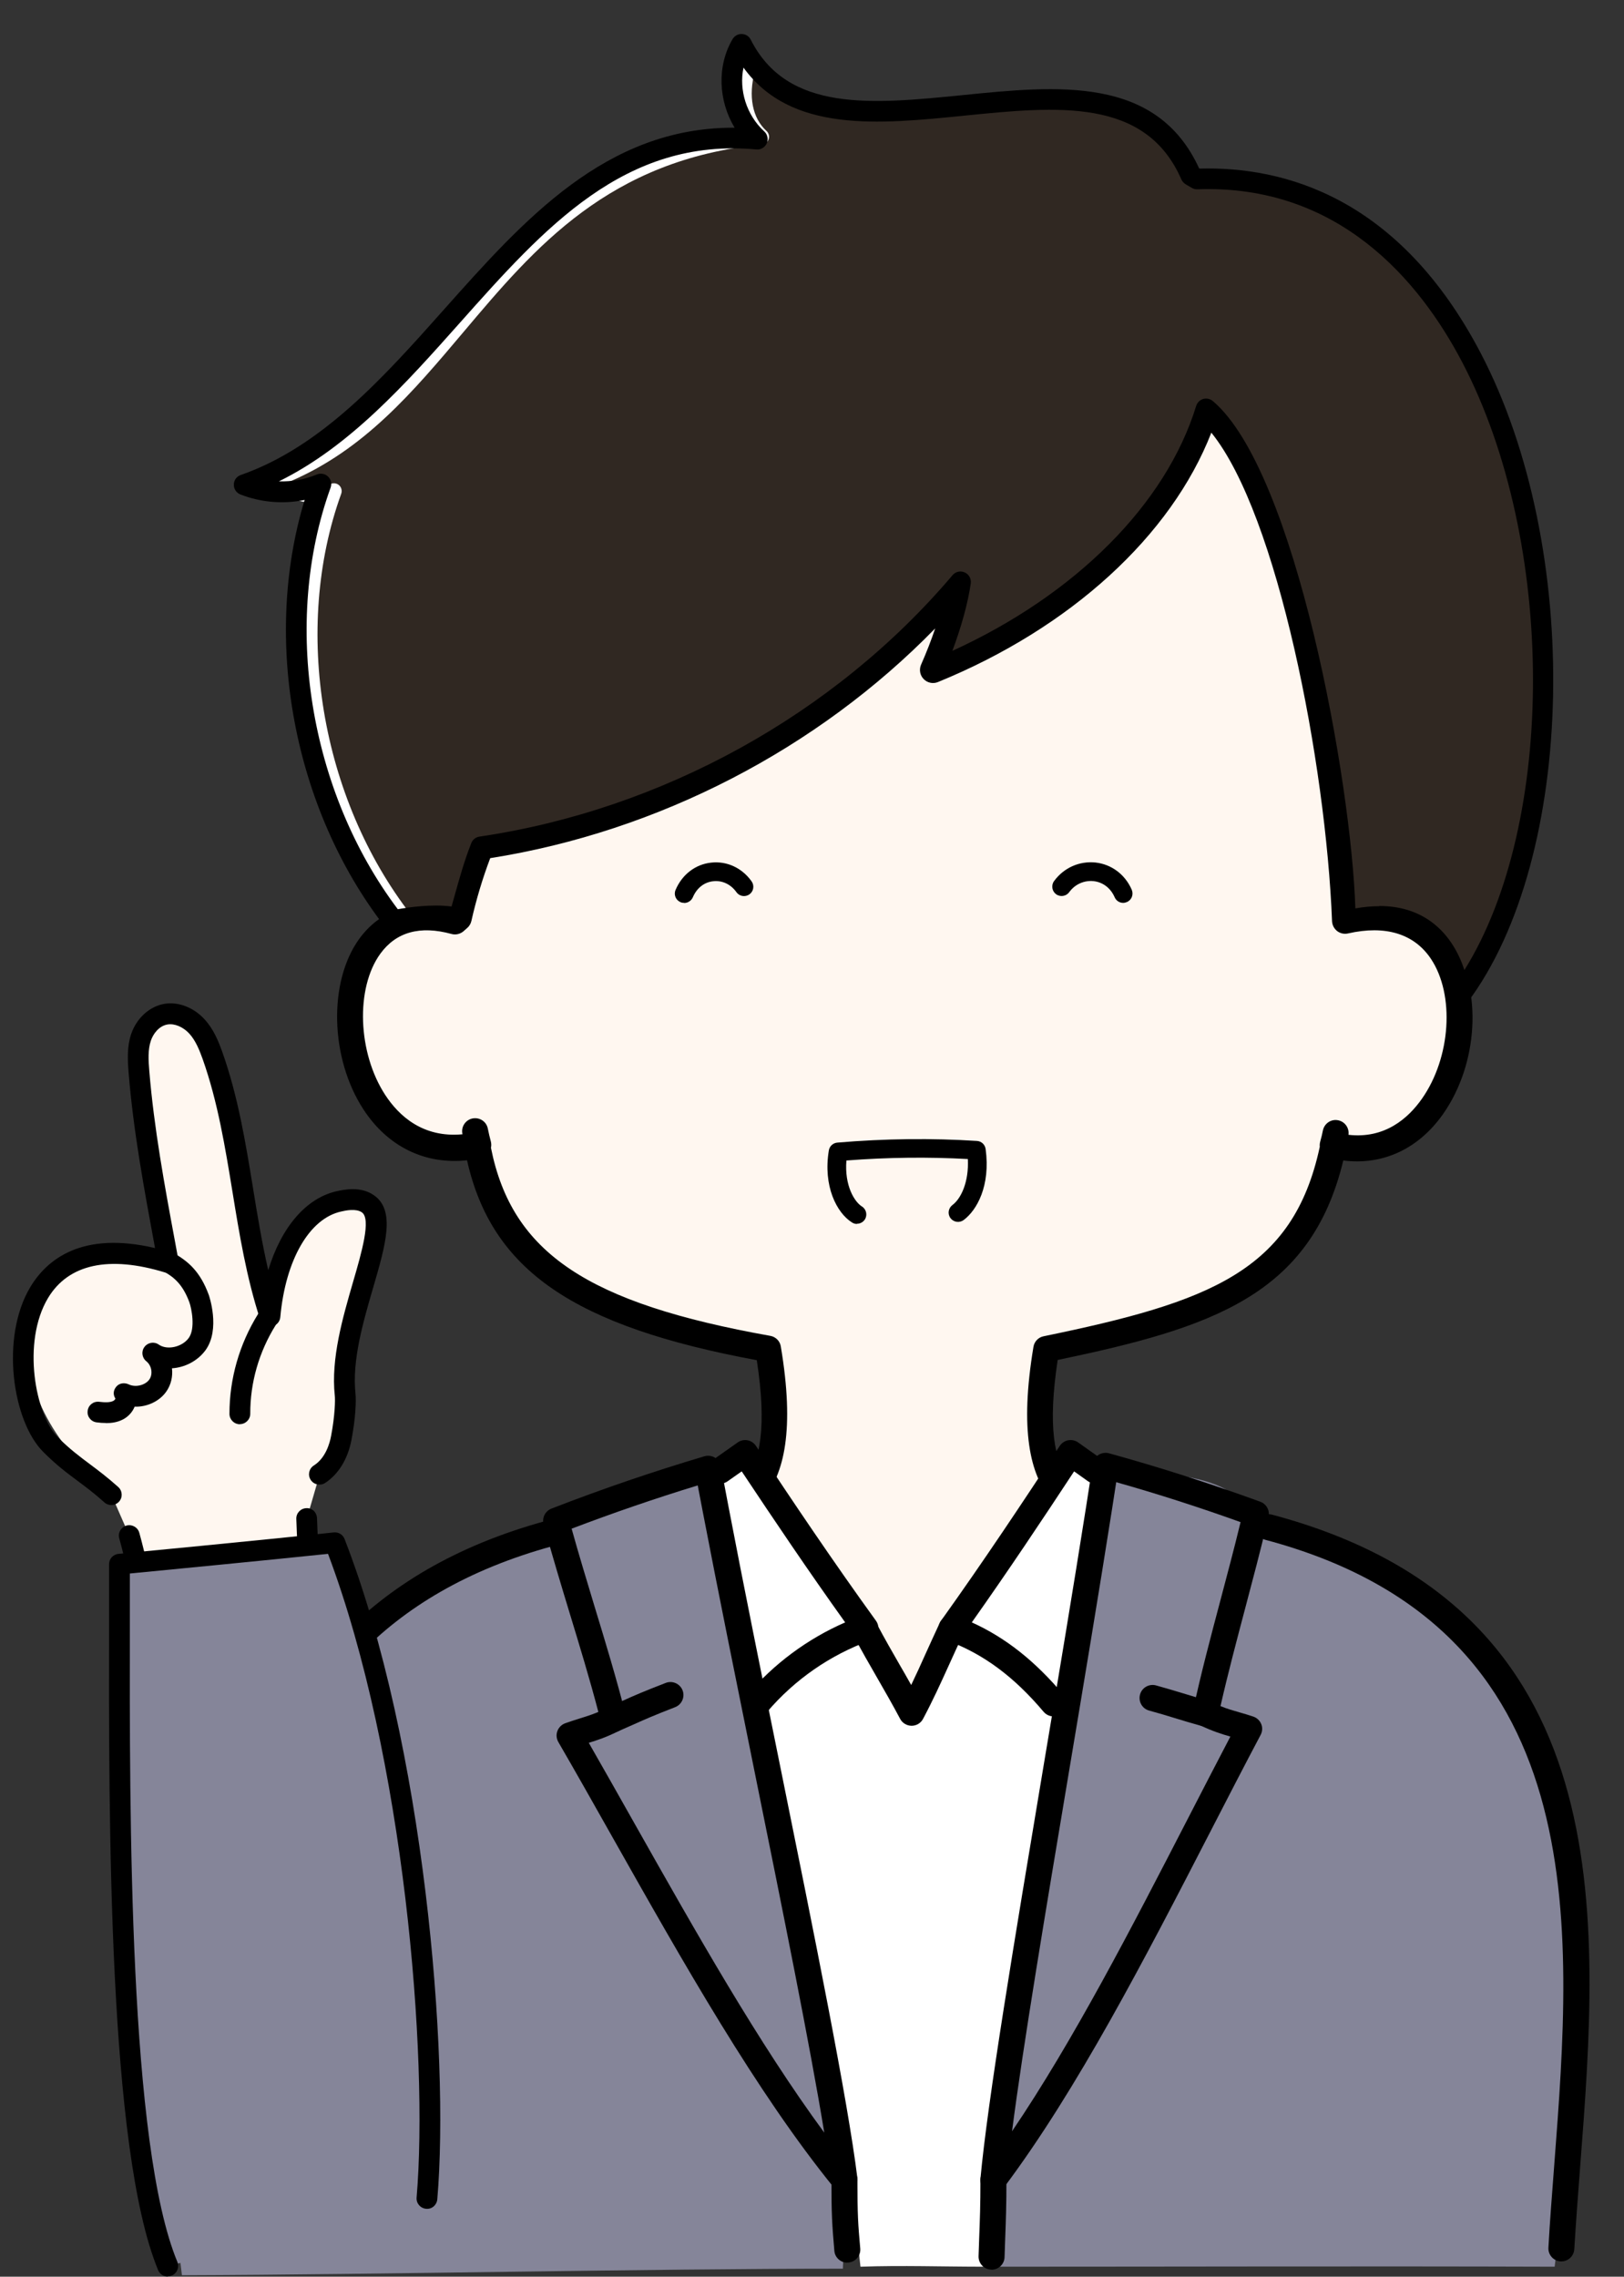 <?xml version="1.0" encoding="UTF-8"?>
<!DOCTYPE svg PUBLIC '-//W3C//DTD SVG 1.0//EN'
          'http://www.w3.org/TR/2001/REC-SVG-20010904/DTD/svg10.dtd'>
<svg height="218.9" preserveAspectRatio="xMidYMid meet" version="1.0" viewBox="3.0 8.1 156.2 218.9" width="156.2" xmlns="http://www.w3.org/2000/svg" xmlns:xlink="http://www.w3.org/1999/xlink" zoomAndPan="magnify"
><rect x="3.0" y="8.1" width="156.2" height="218.9" fill="#333333" stroke="none"/><g
  ><g id="change1_2"
    ><path d="M48.71,118.16c-.59,0-1.11-.42-1.23-1.01-.33-1.7-.43-3.46-.3-5.25,.05-.67,.64-1.21,1.29-1.16,.67,.02,1.2,.58,1.2,1.25,0,1.81,.09,3.37,.27,4.76,.09,.67-.37,1.29-1.04,1.39-.07,.01-.13,.02-.2,.02Z"
    /></g
    ><g id="change1_3"
    ><path d="M131.48,118.29c-.07,0-.13,0-.2-.02-.67-.11-1.13-.72-1.04-1.39,.2-1.53,.29-3.17,.28-4.88,0-.67,.53-1.23,1.2-1.26,.65-.04,1.25,.48,1.3,1.15,.14,1.8,.04,3.62-.31,5.39-.12,.59-.64,1.01-1.23,1.01Z"
    /></g
    ><g id="change1_4"
    ><path d="M131.47,118.32h0c-.69,0-1.25-.56-1.25-1.25,0-.33,.14-.68,.38-.91,.49-.49,1.28-.49,1.77,0,.35,.35,.45,.85,.3,1.29-.16,.51-.63,.88-1.19,.88Z"
    /></g
    ><g
    ><g id="change2_1"
      ><path d="M47.13,96.42c.53-2.35,1.24-4.66,2.12-6.89,17.91-2.64,34.57-11.85,46.13-25.48-.38,2.58-1.36,5.61-2.64,8.51,11.21-4.57,22.59-13.21,26.26-25.15,7.7,6.5,12.78,34,13.38,49.26,16.55-3.74,13.01,25.11-1.19,21.56,.11-.39,.2-.77,.28-1.16-2.39,14.29-11.43,17.37-27.83,20.75-4.45,26.68,17.32,8.45,18.8,26.69-31.13,19.6-48.38,10.08-64.57,0,1.5-18.24,23.51,0,19.02-26.69-19.01-3.39-26.58-8.97-28.18-20.91,.09,.44,.19,.88,.31,1.32-14.97,3.32-17.05-25.53-2.25-21.49l.36-.32Z" fill="#fff7f0"
      /></g
      ><g id="change1_6"
      ><path d="M89.12,177.13c-13.34,0-23.25-6.17-31.92-11.57-.4-.25-.62-.7-.58-1.16,.75-9.11,6.5-10.15,11.13-10.99,5.57-1.01,9.99-1.81,8.04-14.53-17.58-3.26-25.49-8.62-27.87-19.22-4.04,.43-7.61-1.3-9.95-4.87-3.23-4.93-3.41-12.3-.41-16.43,1.95-2.68,4.96-3.75,8.54-3.07,.52-2.12,1.18-4.21,1.98-6.23,.17-.42,.54-.71,.98-.78,17.52-2.58,34.05-11.71,45.36-25.05,.36-.43,.96-.56,1.47-.33,.51,.23,.8,.77,.72,1.32-.26,1.77-.8,3.82-1.58,5.96,11.51-5.39,19.92-13.89,22.77-23.15,.12-.4,.44-.71,.84-.83,.4-.12,.84-.03,1.16,.24,8.26,6.97,12.96,34.73,13.75,48.74,3.96-.51,7.18,.8,9.15,3.74,2.89,4.31,2.49,11.46-.9,16.29-2.37,3.37-5.81,4.95-9.6,4.47-3.13,12.97-12.63,16.08-27.47,19.18-1.93,12.73,2.43,13.54,7.94,14.54,4.58,.84,10.27,1.89,11.01,11,.04,.46-.19,.91-.58,1.16-13.53,8.52-24.6,11.57-33.98,11.57Zm-29.93-13.28c14.64,9.11,31.37,18.96,61.93,0-.79-6.5-4.56-7.19-8.9-7.99-5.85-1.07-12.48-2.29-9.82-18.26,.08-.51,.47-.92,.98-1.02,15.93-3.28,23.99-6.24,26.56-18.22-.02-.16,0-.33,.04-.49,.1-.36,.19-.71,.26-1.08,.14-.67,.78-1.11,1.45-.98,.66,.12,1.1,.74,1.01,1.4,3.51,.4,5.75-1.6,7.06-3.46,2.79-3.97,3.18-10,.87-13.46-1.61-2.41-4.37-3.26-7.98-2.44-.36,.08-.74,0-1.04-.23-.29-.23-.47-.57-.49-.94-.59-15.14-5.22-39.1-11.61-46.98-3.86,9.91-13.53,18.77-26.3,23.98-.47,.19-1.01,.08-1.37-.29-.36-.37-.45-.91-.25-1.38,.52-1.18,.98-2.36,1.36-3.49-11.32,11.6-26.63,19.54-42.8,22.09-.74,1.96-1.35,3.99-1.81,6.04-.06,.26-.2,.5-.4,.67l-.36,.32c-.32,.27-.75,.37-1.15,.26-3.03-.83-5.33-.19-6.85,1.9-2.4,3.31-2.18,9.53,.48,13.59,1.3,1.98,3.6,4.13,7.42,3.77,0-.04-.01-.09-.02-.13-.09-.67,.37-1.29,1.03-1.4,.67-.11,1.3,.32,1.43,.98,.08,.41,.18,.83,.29,1.24,.05,.2,.06,.41,.01,.6,2.02,10.14,9.33,14.96,26.87,18.09,.52,.09,.93,.5,1.01,1.02,2.69,15.98-4.01,17.19-9.93,18.26-4.39,.8-8.21,1.49-9,7.98Zm-12.06-67.44h0Z"
      /></g
    ></g
    ><g id="change3_1"
    ><path d="M143.35,103.86c15.86-21.17,8.92-79.84-25.23-78.57l-.58-.34c-7.32-16.81-35.37,2.93-43.23-12.61-1.65,2.8-1.11,6.71,1.52,9.12-22.75-2.08-30.29,26.57-49.35,33.23,2.34,.93,5.04,.91,7.37-.06-4.9,13.57-1.87,30.58,6.98,41.98,0,0,3.95-.87,6.29-.2,.71-2.44,1.24-4.66,2.12-6.89,17.91-2.64,34.57-11.85,46.13-25.48-.38,2.58-1.36,5.61-2.64,8.51,11.21-4.57,22.59-13.21,26.26-25.15,7.7,6.5,13.38,37.53,13.38,49.26,10.31-2.64,10.97,7.2,10.97,7.2Z" fill="#302822"
    /></g
    ><g id="change4_1"
    ><path d="M41.99,97.32c-.22,0-.45-.1-.59-.29-8.74-11.25-11.65-27.39-7.43-40.62-1.62,.21-3.02-.37-4.48-.98-.28-.12-.58-.24-.88-.36-.29-.12-.48-.4-.47-.71,0-.31,.21-.59,.5-.69,7.78-2.72,12.65-8.5,17.81-14.62,6.84-8.11,13.9-16.48,28.31-18.39-1.01-1.6-1.24-3.75-.61-6.1,.11-.4,.51-.64,.92-.53,.4,.11,.64,.52,.53,.92-.64,2.4-.24,4.5,1.12,5.74,.22,.2,.3,.51,.21,.79-.09,.28-.34,.48-.64,.51-14.75,1.47-21.84,9.89-28.7,18.02-4.9,5.81-9.55,11.32-16.69,14.38,1.38,.54,2.51,.82,3.93,.23,.28-.11,.59-.05,.8,.15s.29,.52,.19,.8c-4.7,13-1.99,29.29,6.75,40.54,.25,.33,.2,.8-.13,1.05-.14,.11-.3,.16-.46,.16Z" fill="#fff"
    /></g
    ><g id="change1_5"
    ><path d="M143.35,104.86c-.09,0-.19-.01-.28-.04-.4-.12-.69-.47-.71-.89,0-.09-.32-3.75-2.9-5.6-1.66-1.2-3.96-1.43-6.83-.69-.3,.07-.62,.01-.86-.18-.24-.19-.39-.48-.39-.79,0-12.03-5.31-39.51-11.95-47.4-3.73,10-13.43,18.97-26.31,24.22-.38,.15-.81,.06-1.09-.23-.28-.29-.36-.73-.2-1.1,.68-1.55,1.26-3.09,1.7-4.54-11.38,12.02-27.02,20.25-43.55,22.82-.53,1.42-.93,2.86-1.35,4.37-.17,.62-.35,1.25-.54,1.9-.15,.53-.7,.83-1.24,.68-1.71-.49-4.77-.01-5.8,.22-.38,.08-.77-.06-1-.36-8.83-11.37-11.84-27.63-7.75-41.08-2.06,.42-4.22,.24-6.18-.53-.39-.15-.64-.53-.63-.95,0-.42,.28-.79,.67-.92,7.8-2.72,13.78-9.44,19.57-15.94,7.65-8.59,15.54-17.45,27.79-17.45h.14c-1.57-2.59-1.72-5.93-.2-8.52,.19-.31,.53-.51,.89-.49,.37,.01,.7,.22,.86,.55,3.55,7.01,11.7,6.19,20.34,5.33,9.19-.93,18.69-1.88,22.78,7.03l.05,.03c8.08-.22,19.17,2.72,27.02,17.71,9.81,18.73,9.21,48.5-1.25,62.46-.19,.26-.49,.4-.8,.4Zm-7.69-9.65c1.93,0,3.6,.5,4.98,1.5,1.79,1.3,2.72,3.17,3.21,4.66,8.8-14.09,8.86-41.11-.21-58.44-4.12-7.87-11.91-17.12-25.47-16.63-.19,.01-.38-.04-.55-.14l-.58-.34c-.18-.11-.32-.27-.41-.46-3.44-7.89-11.91-7.04-20.88-6.14-8.22,.83-16.69,1.68-21.24-4.62-.45,2.15,.28,4.56,2,6.14,.32,.29,.41,.75,.24,1.14s-.59,.64-1,.59c-12.65-1.16-20.36,7.5-28.53,16.68-5.21,5.85-10.58,11.88-17.39,15.23,1.24,.04,2.49-.18,3.65-.66,.37-.15,.79-.07,1.07,.2,.29,.27,.38,.69,.25,1.06-4.69,12.97-2.09,29.18,6.46,40.54,1.07-.19,3.3-.51,5.17-.26,.09-.33,.19-.67,.28-.99,.49-1.75,.95-3.41,1.62-5.11,.13-.33,.43-.57,.78-.62,17.57-2.59,34.16-11.75,45.51-25.14,.29-.34,.77-.45,1.17-.26,.41,.18,.64,.61,.58,1.06-.28,1.91-.9,4.15-1.77,6.48,11.85-5.41,20.54-14.09,23.45-23.55,.1-.32,.35-.57,.67-.67,.32-.09,.67-.02,.93,.2,7.97,6.73,13.34,36.73,13.71,48.78,.8-.14,1.57-.21,2.3-.21Z"
    /></g
  ></g
  ><g
  ><g id="change5_1"
    ><path d="M71.1,149.31c-3.63,1.44-18.27,2.72-14.08,6.91-28.93,2.12-40.15,43.29-36.52,70.64,19.3-.06,44.49-.63,63.57-.63,0,0,.15-3.21,.15-8.52-2.59-15.46-9.3-48.88-13.12-68.39Z" fill="#858599"
    /></g
    ><g id="change5_2"
    ><path d="M109.61,148.61c3.35,1.89,11.55,.11,14.05,5.62,34.66,9.39,32.5,42.04,28.87,71.81-18.88-.06-35.5,0-54.16,0v-9.02c2.54-15.46,7.5-48.91,11.24-68.41Z" fill="#858599"
    /></g
    ><g id="change4_2"
    ><path d="M72.27,149.38c3.68,25.36,10.87,51.12,13.49,76.66,4.12-.14,7.75,0,12.01,0,1.08-11.9,1.94-21.55,3.87-31.83,2.45-14.91,3.19-30.68,7.45-45.09-1.19-.21-2.33-.64-3.37-1.25-5.67,7.52-11.43,15.21-14.53,24.11-4.44-8.47-10.14-16.2-15.82-23.89-.7,.69-3.11,1.28-3.11,1.28Z" fill="#fff"
    /></g
    ><g id="change1_9"
    ><path d="M75.83,173.13c-.29,0-.57-.1-.81-.3-.53-.45-.59-1.24-.14-1.76,2.56-3.01,5.79-5.4,9.41-6.98-3.53-4.93-6.85-9.86-9.95-14.52l-1.35,.95c-.56,.4-1.34,.26-1.74-.3-.4-.56-.26-1.34,.3-1.74l2.4-1.69c.28-.2,.62-.27,.95-.21,.33,.06,.62,.26,.81,.54,3.55,5.36,7.41,11.1,11.54,16.81,.23,.32,.3,.72,.18,1.1-.12,.37-.4,.67-.77,.81-3.83,1.39-7.24,3.76-9.88,6.86-.25,.29-.6,.44-.95,.44Z"
      /><path d="M104.34,173.13c-.36,0-.71-.15-.96-.44-2.87-3.4-5.82-5.58-9.29-6.86-.37-.13-.65-.43-.76-.8-.12-.37-.05-.78,.18-1.1,4.08-5.7,7.9-11.45,11.42-16.81,.19-.28,.48-.48,.81-.54,.34-.06,.68,.01,.96,.21l2.38,1.69c.56,.4,.69,1.18,.29,1.74-.4,.56-1.18,.69-1.74,.29l-1.32-.94c-3.07,4.67-6.36,9.6-9.84,14.52,3.25,1.47,6.09,3.72,8.83,6.98,.45,.53,.38,1.32-.15,1.76-.23,.2-.52,.29-.8,.29Z"
      /><path d="M90.68,174.03h0c-.46,0-.89-.26-1.1-.66-.74-1.39-1.48-2.68-2.2-3.93-.73-1.27-1.49-2.58-2.24-4-.32-.61-.09-1.37,.52-1.69,.61-.33,1.36-.09,1.69,.52,.74,1.39,1.48,2.68,2.2,3.93,.36,.62,.73,1.26,1.09,1.91,.47-.97,.91-1.94,1.38-2.99,.42-.92,.86-1.9,1.37-2.99,.29-.62,1.04-.89,1.66-.6,.62,.29,.89,1.04,.6,1.66-.51,1.08-.94,2.04-1.36,2.96-.83,1.83-1.55,3.41-2.51,5.22-.22,.41-.64,.66-1.1,.66Z"
    /></g
    ><g
    ><g id="change1_15"
      ><path d="M84.49,225.65c-.64,0-1.19-.49-1.24-1.14-.22-2.56-.28-3.5-.28-6.81,0-.69,.56-1.25,1.25-1.25s1.25,.56,1.25,1.25c0,3.39,.06,4.22,.27,6.59,.06,.69-.45,1.29-1.14,1.35-.04,0-.07,0-.11,0Z"
        /><path d="M84.22,218.95c-.37,0-.73-.16-.97-.46-7.51-9.24-14.55-21.72-21.36-33.78-1.76-3.12-3.49-6.19-5.19-9.12-.18-.32-.22-.7-.09-1.05,.13-.35,.4-.62,.75-.75,.49-.18,.93-.31,1.36-.45,.58-.18,1.14-.35,1.83-.64-.82-3.14-1.8-6.35-2.75-9.47-.8-2.63-1.62-5.35-2.36-8.02-.05-.18-.11-.37-.16-.58-.16-.61,.17-1.25,.76-1.48,4.84-1.88,9.79-3.57,14.71-5.03,.34-.1,.71-.05,1.01,.13,.3,.19,.51,.49,.58,.84,.23,1.26,.48,2.55,.73,3.87,1.47,7.69,3.24,16.42,4.95,24.86,3.35,16.54,6.52,32.17,7.45,39.73,.07,.55-.24,1.08-.75,1.3-.16,.07-.32,.1-.49,.1Zm-24.59-43.28c1.45,2.53,2.93,5.15,4.43,7.81,5.87,10.39,11.91,21.09,18.22,29.67-1.36-8.32-3.98-21.27-6.73-34.84-1.71-8.45-3.48-17.18-4.96-24.88-.16-.85-.32-1.69-.48-2.51-4.06,1.24-8.13,2.64-12.13,4.16,.69,2.49,1.46,5,2.19,7.43,1.06,3.47,2.15,7.07,3.04,10.58,.14,.57-.13,1.16-.65,1.42-1.23,.62-2.11,.91-2.94,1.16Z"
        /><path d="M62.01,174.64c-.48,0-.94-.28-1.15-.75-.28-.63,.01-1.37,.64-1.65,.58-.25,1.03-.46,1.43-.63,1.13-.51,1.88-.84,4.1-1.7,.64-.25,1.37,.07,1.62,.71,.25,.64-.07,1.37-.71,1.62-2.16,.84-2.85,1.15-3.99,1.66-.4,.18-.86,.38-1.45,.64-.16,.07-.33,.1-.5,.1Z"
      /></g
      ><g id="change1_1"
      ><path d="M98.55,218.95c-.15,0-.3-.03-.45-.08-.52-.2-.85-.72-.8-1.28,.69-7.52,3.29-23.06,6.04-39.51,1.44-8.58,2.92-17.45,4.15-25.27,.21-1.36,.42-2.68,.61-3.96,.05-.35,.25-.67,.55-.86,.3-.19,.67-.25,1.01-.16,4.86,1.34,9.76,2.91,14.56,4.66,.59,.22,.93,.83,.79,1.45-.05,.21-.1,.42-.16,.64-.62,2.64-1.35,5.37-2.05,8.02-.83,3.14-1.69,6.38-2.41,9.54,.68,.28,1.24,.43,1.82,.6,.43,.12,.86,.25,1.34,.41,.35,.12,.62,.38,.76,.72s.11,.72-.06,1.04c-1.58,2.98-3.18,6.09-4.82,9.27-6.3,12.22-12.82,24.85-19.89,34.27-.24,.32-.61,.5-1,.5Zm11.81-68.34c-.13,.85-.26,1.71-.4,2.58-1.23,7.83-2.71,16.71-4.15,25.29-2.25,13.43-4.4,26.26-5.47,34.54,5.9-8.71,11.47-19.51,16.88-30,1.4-2.71,2.77-5.38,4.12-7.95-.82-.24-1.69-.5-2.92-1.09-.52-.25-.8-.83-.68-1.39,.76-3.54,1.72-7.15,2.65-10.65,.65-2.46,1.33-5,1.93-7.49-3.95-1.42-7.96-2.71-11.96-3.84Z"
        /><path d="M118.97,174.11c-.11,0-.22-.01-.33-.04-1.08-.3-1.87-.54-2.65-.78-.74-.23-1.47-.45-2.46-.72-.67-.18-1.06-.87-.88-1.54,.18-.67,.87-1.06,1.54-.88,1.01,.28,1.77,.51,2.53,.74,.76,.23,1.53,.47,2.58,.75,.67,.18,1.06,.87,.88,1.54-.15,.55-.66,.92-1.21,.92Z"
        /><path d="M98.37,226.32s-.03,0-.04,0c-.69-.02-1.23-.6-1.21-1.29l.06-1.75c.07-1.78,.12-3.19,.12-5.58,0-.69,.56-1.25,1.25-1.25s1.25,.56,1.25,1.25c0,2.43-.05,3.86-.12,5.67l-.06,1.75c-.02,.68-.58,1.21-1.25,1.21Z"
      /></g
      ><g id="change1_7"
      ><path d="M25.48,222.53c-.65,0-1.2-.51-1.25-1.17-1.5-22.88-3.76-57.46,31.32-67.04,.67-.18,1.35,.21,1.54,.88,.18,.67-.21,1.35-.88,1.54-33.11,9.04-31.01,41.08-29.48,64.47,.04,.69-.48,1.28-1.17,1.33-.03,0-.05,0-.08,0Z"
      /></g
      ><g id="change1_8"
      ><path d="M153.18,225.53s-.05,0-.07,0c-.69-.04-1.22-.63-1.18-1.32,.14-2.55,.35-5.17,.56-7.94,1.77-23.02,3.98-51.67-27.79-60.12-.67-.18-1.06-.86-.89-1.53s.86-1.06,1.53-.89c33.78,8.98,31.49,38.78,29.64,62.73-.21,2.76-.41,5.37-.56,7.89-.04,.67-.59,1.18-1.25,1.18Z"
      /></g
    ></g
  ></g
  ><g id="change1_14"
  ><path d="M111.03,94.91c-.35,0-.67-.2-.82-.54-.39-.89-1.13-1.45-2.03-1.55-.91-.09-1.79,.3-2.34,1.06-.29,.4-.86,.49-1.26,.2-.4-.29-.49-.86-.2-1.26,.94-1.29,2.44-1.95,3.99-1.79,1.53,.17,2.84,1.14,3.48,2.61,.2,.46,0,.99-.46,1.19-.12,.05-.24,.08-.36,.08Z"
    /><path d="M68.8,94.91c-.12,0-.24-.02-.35-.07-.46-.2-.67-.72-.47-1.18,.63-1.48,1.91-2.46,3.42-2.62,1.52-.17,2.97,.51,3.89,1.8,.29,.41,.19,.97-.21,1.25-.41,.29-.97,.19-1.25-.21-.53-.75-1.36-1.15-2.23-1.05-.87,.09-1.58,.65-1.96,1.54-.15,.34-.48,.55-.83,.55Z"
    /><path d="M85.43,125.78c-.16,0-.33-.04-.48-.14-1.47-.92-2.8-3.49-2.23-6.93,.07-.41,.4-.71,.81-.75,4.59-.39,9.11-.44,13.44-.16,.43,.03,.77,.35,.83,.78,.48,3.53-.84,5.88-2.12,6.83-.4,.29-.96,.21-1.26-.19-.3-.4-.21-.96,.19-1.26,.83-.62,1.59-2.23,1.48-4.42-3.77-.21-7.69-.17-11.68,.14-.2,2.4,.77,3.97,1.49,4.42,.42,.26,.55,.82,.29,1.24-.17,.27-.46,.42-.76,.42Z"
  /></g
  ><g
  ><g id="change2_2"
    ><path d="M13.72,151.81c-2.28-2.04-4.4-4.27-5.91-6.87-1.51-2.59-2.39-5.58-2.05-8.5,.33-2.93,1.97-5.77,4.63-7.29,2.66-1.52,6.34-1.51,8.8,.33-1.12-6.1-2.32-12.19-2.82-18.34-.09-1.11-.16-2.26,.2-3.32,.36-1.06,1.24-2.03,2.4-2.22,1.1-.18,2.23,.37,2.97,1.17s1.15,1.81,1.51,2.81c2.88,8.09,2.86,16.84,5.55,25.07,0-1.66,.61-3.26,1.25-4.81,.71-1.72,1.04-2.77,1.97-3.74,1.58-1.67,3.53-3.83,6.19-2.26,2.85,1.68-1.59,11.51-2.18,18.34-.12,1.38-.11,2.78-.37,4.15-.26,1.37-.89,2.74-2.11,3.52l-1.24,4.26c1.33,38.7,16.46,61.32,1.38,65.37-18.77,5.04-11.5-38.65-18.45-63.72l-1.72-3.93Z" fill="#fff7f0"
    /></g
    ><g id="change1_10"
    ><path d="M13.72,152.81c-.24,0-.48-.08-.67-.25-.98-.88-1.8-1.49-2.59-2.08-1.05-.78-2.04-1.52-3.29-2.77-2.97-2.95-4.16-11-1.26-15.85,1.61-2.69,4.99-5.41,12-3.76l-.05-.28c-1-5.41-2.04-11.01-2.49-16.59-.1-1.26-.16-2.5,.25-3.72,.52-1.52,1.77-2.65,3.18-2.89,1.34-.23,2.82,.34,3.86,1.47,.89,.96,1.35,2.13,1.72,3.15,1.52,4.28,2.25,8.77,2.96,13.12,.42,2.6,.86,5.26,1.46,7.87,1.25-4.13,3.65-6.97,6.64-7.61,.67-.14,2.25-.48,3.51,.39,2.11,1.45,1.15,4.74-.06,8.9-.96,3.28-2.04,7-1.7,10.16,.08,.75,0,2.46-.38,4.44-.35,1.87-1.26,3.35-2.55,4.18-.47,.29-1.08,.16-1.38-.31-.3-.47-.16-1.08,.31-1.38,1.11-.7,1.52-2.09,1.66-2.86,.37-1.96,.4-3.44,.35-3.86-.38-3.56,.76-7.48,1.76-10.93,.83-2.84,1.76-6.06,.84-6.69-.56-.38-1.54-.18-1.96-.08-3.07,.65-5.38,4.64-5.88,10.16-.04,.47-.41,.85-.88,.9-.46,.05-.92-.23-1.06-.68-1.32-4.04-2-8.22-2.66-12.27-.7-4.26-1.41-8.66-2.87-12.77-.3-.83-.67-1.78-1.3-2.46-.59-.63-1.4-.97-2.07-.86-.85,.14-1.4,.93-1.61,1.56-.29,.86-.24,1.87-.15,2.91,.45,5.48,1.47,11.02,2.47,16.39l.34,1.85c.06,.34-.06,.7-.32,.93-.26,.23-.62,.31-.96,.21-5.42-1.66-9.31-.81-11.27,2.45-2.54,4.24-1.22,11.25,.95,13.4,1.15,1.14,2.09,1.84,3.08,2.58,.83,.62,1.68,1.26,2.72,2.19,.41,.37,.45,1,.08,1.41-.2,.22-.47,.33-.75,.33Z"
    /></g
    ><g id="change1_11"
    ><path d="M13.19,144.92c-.3,0-.59-.02-.88-.06-.55-.06-.95-.55-.88-1.1,.06-.55,.54-.94,1.1-.88,.52,.06,1.04,.09,1.38-.09,.11-.06,.19-.18,.19-.22-.25-.38-.2-.82,.1-1.16,.29-.34,.79-.39,1.19-.2,.65,.31,1.58,.08,1.97-.47,.37-.52,.23-1.35-.29-1.76-.42-.34-.5-.95-.17-1.38,.32-.43,.93-.53,1.37-.22,.8,.56,2.23,.25,2.88-.63,.67-.92,.27-2.88,.06-3.45-.69-1.86-1.62-2.49-2.6-3.03-.48-.26-.66-.87-.4-1.36,.26-.48,.87-.66,1.36-.4,1.51,.82,2.68,1.83,3.51,4.09,.01,.03,1.16,3.3-.32,5.33-.77,1.04-1.99,1.65-3.22,1.73,.09,.77-.08,1.57-.54,2.23-.66,.95-1.87,1.5-3.05,1.46-.21,.52-.62,.97-1.13,1.23-.52,.27-1.07,.35-1.62,.35Z"
    /></g
    ><g id="change1_12"
    ><path d="M26.07,145.04c-.55,0-1-.45-1-1,0-3.38,.95-6.7,2.75-9.6,.29-.47,.91-.61,1.38-.32,.47,.29,.61,.91,.32,1.38-1.61,2.58-2.46,5.53-2.45,8.53,0,.55-.45,1-1,1h0Z"
    /></g
    ><g id="change1_13"
    ><path d="M31.14,221.86c-1.77,0-3.35-.49-4.73-1.48-6.3-4.52-7.18-18.35-8.2-34.36-.67-10.54-1.36-21.43-3.74-30.01-.15-.53,.17-1.08,.7-1.23,.53-.14,1.08,.16,1.23,.7,2.43,8.78,3.13,19.78,3.81,30.42,.94,14.86,1.84,28.89,7.37,32.86,1.62,1.16,3.59,1.41,6.04,.75,8.25-2.22,6.45-10.98,3.18-26.89-2.13-10.34-4.78-23.21-5.3-38.48-.02-.55,.41-1.01,.96-1.03,.57-.04,1.01,.41,1.03,.96,.52,15.1,3.15,27.88,5.26,38.14,3.29,15.97,5.46,26.52-4.62,29.23-1.05,.28-2.06,.42-3,.42Z"
    /></g
  ></g
  ><g
  ><g id="change5_3"
    ><path d="M19.13,225.99c-5.23-12.6-4.61-50.03-4.64-67.49,0,0,14.04-1.34,20.72-2.06,7.79,20.07,9.99,49.79,8.86,63.05" fill="#858599"
    /></g
    ><g id="change1_16"
    ><path d="M19.13,226.99c-.39,0-.76-.23-.92-.62-4.81-11.58-4.75-43.37-4.72-62.36,0-1.99,0-3.84,0-5.51,0-.52,.39-.95,.91-1,.14-.01,14.11-1.35,20.7-2.06,.45-.05,.88,.21,1.04,.63,7.67,19.75,10.11,49.56,8.92,63.49-.05,.55-.52,.97-1.08,.91-.55-.05-.96-.53-.91-1.08,1.15-13.57-1.18-42.42-8.52-61.89-5.81,.61-15.98,1.59-19.06,1.89,0,1.42,0,2.97,0,4.6-.03,18.84-.09,50.38,4.57,61.59,.21,.51-.03,1.1-.54,1.31-.13,.05-.26,.08-.38,.08Z"
    /></g
  ></g
></svg
>

